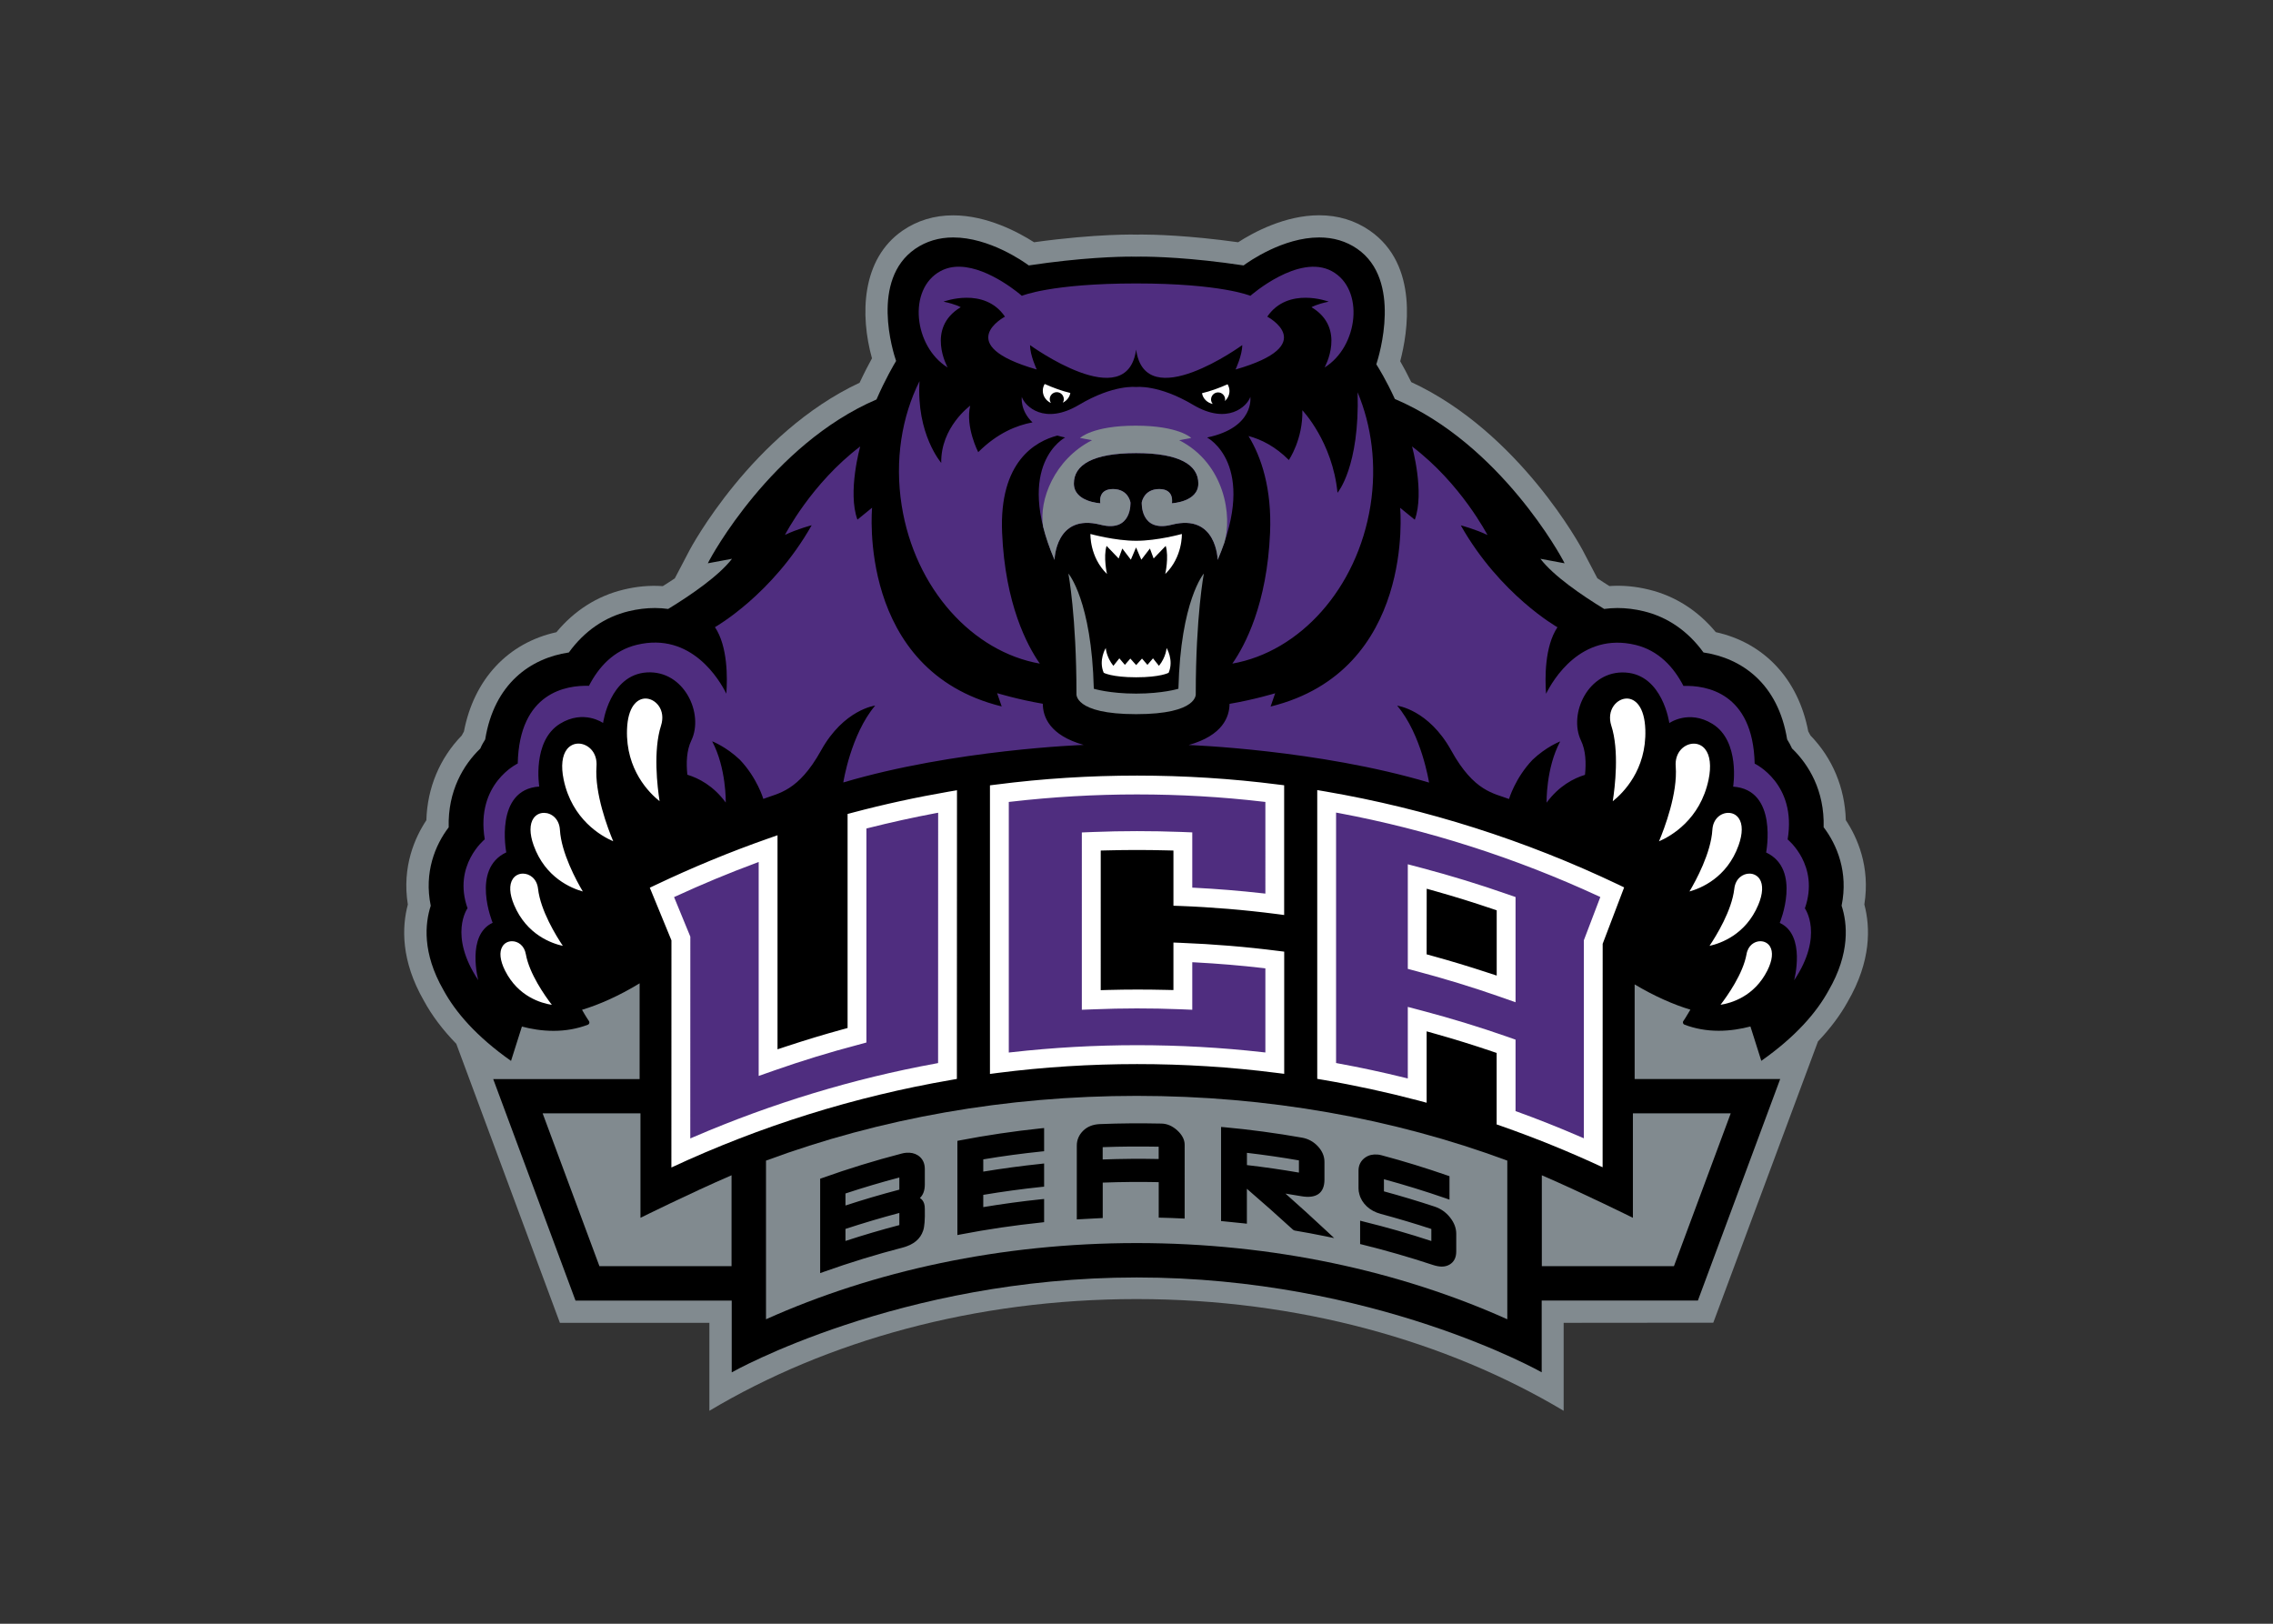 <?xml version="1.0" encoding="utf-8"?>
<!-- Generator: Adobe Illustrator 25.2.0, SVG Export Plug-In . SVG Version: 6.00 Build 0)  -->
<svg version="1.1" id="katman_1" xmlns="http://www.w3.org/2000/svg" xmlns:xlink="http://www.w3.org/1999/xlink" x="0px" y="0px"
	 viewBox="0 0 560 400" style="enable-background:new 0 0 560 400;" xml:space="preserve">
<rect x="0" y="0" width="560" height="400" fill="#333333" stroke="none"/>
<style type="text/css">
	.st0{fill:#818A8F;}
	.st1{fill:#FFFFFF;}
	.st2{fill:#4F2D7F;}
</style>
<g transform="matrix(1.763 0 0 -1.763 -73.263 1227.33)">
	<path class="st0" d="M280.98,511.34l14.63,39.3c1.71,1.8,3.11,3.66,4.16,5.56c3.3,5.69,3.16,10.41,2.32,13.58
		c0.85,5.31-1.01,9.39-2.59,11.78c-0.13,4.51-1.86,8.66-4.94,11.83c-0.1,0.19-0.2,0.38-0.31,0.57c-1.39,7.3-6.15,12.38-12.92,13.87
		c-2.49,3.01-5.7,5.06-9.34,5.94c-1.85,0.45-3.61,0.63-5.53,0.5c-0.59,0.37-1.15,0.73-1.68,1.09l-2.07,3.95
		c-0.09,0.17-8.75,16.43-23.94,23.46c-0.58,1.19-1.12,2.18-1.54,2.91c1.04,3.96,2.66,13.48-4.26,18.26
		c-2.06,1.42-4.43,2.14-7.07,2.14c-4.8,0-9.23-2.42-11.32-3.77c-6.96,0.97-11.8,1.08-13.62,1.08c-0.18,0-0.34-0.01-0.51-0.02v0.01
		c-0.08,0-5.54,0.16-14.39-1.07c-2.09,1.34-6.52,3.76-11.31,3.76c-2.63,0-5.01-0.72-7.07-2.14c-5.76-3.98-5.95-11.79-4.27-17.84
		c-0.45-0.82-1.07-2-1.73-3.41c-15.07-7.07-23.66-23.21-23.75-23.38l-2.07-3.95c-0.53-0.36-1.09-0.72-1.68-1.09
		c-1.91,0.13-3.69-0.05-5.53-0.5c-3.64-0.88-6.85-2.93-9.34-5.94c-6.77-1.49-11.52-6.57-12.92-13.87c-0.11-0.19-0.21-0.38-0.31-0.57
		c-3.08-3.17-4.81-7.32-4.94-11.83c-1.58-2.38-3.44-6.47-2.59-11.78c-0.84-3.14-0.98-7.83,2.23-13.42c1.13-2.09,2.65-4.1,4.54-6.04
		l14.48-38.99h20.89v-12.29c16.36,9.76,37.1,15.61,59.69,15.61c22.59,0,43.33-5.85,59.69-15.61l0,12.29L280.98,511.34z"/>
	<path d="M257,504.41l0,10.03h21.83l11.5,30.95h-20.34l0,13.22c2.74-1.64,5.5-2.85,7.79-3.53c-0.55-0.96-0.98-1.59-0.99-1.6
		c-0.06-0.08-0.07-0.18-0.04-0.28c0.03-0.1,0.1-0.17,0.19-0.21c1.49-0.57,3.1-0.86,4.8-0.86c1.65,0,3.17,0.27,4.43,0.6l1.52-4.8
		c4.82,3.39,7.72,6.76,9.4,9.82c3.04,5.24,2.63,9.38,1.82,11.86c0.96,4.66-0.63,8.49-2.51,10.96c0.14,5.11-2.08,8.76-4.42,11.01
		c-0.19,0.43-0.42,0.85-0.68,1.26c-1.27,7.83-6.37,11.36-11.69,12.15c-2.16,2.98-5.01,4.95-8.35,5.76c-1.24,0.3-2.48,0.45-3.69,0.45
		c-0.64,0-1.24-0.05-1.84-0.13c-3.16,1.93-7.06,4.6-8.91,7.01l3.38-0.63l-0.22,0.42c-0.1,0.2-8.67,16.24-23.5,22.54
		c-1.18,2.58-2.3,4.39-2.59,4.84c0.41,1.26,3.62,11.79-2.67,16.14c-1.53,1.06-3.32,1.59-5.31,1.59c-5.06,0-9.84-3.37-10.57-3.91
		c-7.4,1.11-12.51,1.23-14.37,1.23c-0.41,0-0.63-0.01-0.63-0.01c-0.01,0-0.24,0.01-0.65,0.01c-1.86,0-6.96-0.12-14.37-1.23
		c-0.73,0.54-5.51,3.91-10.56,3.91c-1.99,0-3.78-0.54-5.31-1.59c-6.29-4.35-3.09-14.44-2.67-15.67c-0.29-0.48-1.5-2.52-2.74-5.38
		c-14.74-6.34-23.25-22.27-23.35-22.47l-0.22-0.42l3.38,0.63c-1.86-2.41-5.75-5.07-8.92-7.01c-0.6,0.08-1.21,0.13-1.84,0.13
		c-1.21,0-2.45-0.15-3.69-0.45c-3.34-0.81-6.19-2.78-8.35-5.76c-5.32-0.79-10.42-4.32-11.69-12.15c-0.26-0.41-0.5-0.83-0.68-1.27
		c-2.34-2.25-4.56-5.91-4.42-11.01c-1.88-2.46-3.47-6.29-2.51-10.96c-0.8-2.46-1.21-6.58,1.77-11.77c1.68-3.09,4.58-6.48,9.45-9.91
		l1.52,4.8c1.27-0.34,2.78-0.6,4.43-0.6c1.7,0,3.31,0.29,4.8,0.86c0.09,0.04,0.16,0.11,0.19,0.21c0.03,0.09,0.01,0.2-0.04,0.28
		c-0.01,0.01-0.44,0.64-0.98,1.59c2.35,0.7,5.23,1.97,8.05,3.7l0-13.38h-20.46l11.5-30.95h21.83v-10.03c0,0,23.42,13.26,56.6,13.26
		C233.58,517.67,257,504.41,257,504.41"/>
	<g transform="matrix(.8 0 0 -.8 123.77 645.09)">
		<path class="st1" d="M79.72,3.23c-0.21,0.34-0.33,0.75-0.33,1.17c0,0.96,0.59,1.78,1.43,2.15c-0.13-0.19-0.22-0.42-0.22-0.66
			c0-0.68,0.55-1.23,1.23-1.23c0.68,0,1.23,0.55,1.23,1.23c0,0.22-0.07,0.42-0.17,0.6c0.67-0.33,1.18-0.94,1.31-1.69
			C82.71,4.45,81.18,3.88,79.72,3.23L79.72,3.23z M111.67,3.28c-1.46,0.65-2.99,1.21-4.47,1.56c0.16,0.95,0.92,1.68,1.88,1.88
			c-0.18-0.21-0.3-0.48-0.3-0.78c0-0.68,0.55-1.24,1.23-1.24c0.68,0,1.23,0.56,1.23,1.24c0,0.1-0.04,0.18-0.06,0.27
			c0.5-0.43,0.82-1.06,0.82-1.76C112,4.03,111.87,3.63,111.67,3.28L111.67,3.28z M87.71,29.43c0,0-0.16,4.02,2.89,6.99
			c0,0-0.67-2.99-0.07-4.91l2.11,2.2l0.64-1.74l1.49,1.95l0.91-2.14l0.92,2.14l1.5-1.95l0.65,1.74l2.11-2.2
			c0.59,1.92-0.08,4.91-0.08,4.91c3.06-2.97,2.9-6.99,2.9-6.99s-4.28,1.19-7.98,1.19C92,30.62,87.71,29.43,87.71,29.43L87.71,29.43z
			 M90.39,49.34c0,0-1.31,2.11-0.36,4.33c0,0,1.39,0.79,5.67,0.79c4.28,0,5.67-0.79,5.67-0.79c0.95-2.22-0.36-4.33-0.36-4.33
			s-0.08,1.58-1.33,3.12l-1.04-1.31l-0.97,1.14l-0.95-1.1l-1.02,1.14l-1.02-1.14l-0.95,1.1l-0.97-1.14l-1.04,1.31
			C90.47,50.92,90.39,49.34,90.39,49.34L90.39,49.34z M9.99,58.17c-1.47,0-3.1,1.43-3.23,5.43c-0.23,7.04,3.93,11.1,5.69,12.5
			c-0.38-2.44-1.16-8.83,0.26-13.23c0.4-1.26,0.25-2.52-0.44-3.46C11.7,58.64,10.85,58.17,9.99,58.17z M181.41,58.17
			c-0.86,0-1.71,0.47-2.28,1.25c-0.68,0.94-0.84,2.2-0.44,3.46c1.43,4.4,0.64,10.79,0.26,13.23c1.76-1.4,5.92-5.46,5.69-12.5
			C184.51,59.6,182.88,58.17,181.41,58.17z M-1.73,66.04c-0.77,0-1.47,0.34-1.97,0.95c-0.88,1.09-1.1,2.98-0.61,5.33
			c1.46,7,6.6,9.89,8.66,10.78c-0.95-2.26-3.27-8.37-2.92-13.08c0.09-1.17-0.24-2.22-0.94-2.97C-0.1,66.42-0.91,66.04-1.73,66.04
			L-1.73,66.04z M193.11,66.05c-0.82,0-1.63,0.37-2.23,1.01c-0.69,0.75-1.03,1.8-0.93,2.97c0.36,4.71-1.97,10.81-2.92,13.08
			c2.06-0.89,7.2-3.78,8.66-10.78c0.49-2.35,0.27-4.25-0.61-5.33C194.58,66.38,193.88,66.05,193.11,66.05L193.11,66.05z
			 M95.86,71.63c-8.27,0-16.53,0.52-24.64,1.57l-1.06,0.13v50.41l1.37-0.18c16.01-2.05,32.64-2.06,48.66-0.01l1.37,0.17v-21.34
			l-1.06-0.13c-5.63-0.72-11.35-1.19-17.02-1.41l-1.27-0.05v8.3l-1.32-0.03c-3.36-0.08-6.7-0.08-10.06,0.01l-1.32,0.04V84.72
			l1.25-0.03c3.4-0.09,6.8-0.09,10.2,0l1.25,0.03v9.64l1.17,0.04c5.54,0.21,11.19,0.68,16.8,1.4l1.37,0.18V73.32l-1.06-0.13
			C112.39,72.15,104.13,71.63,95.86,71.63L95.86,71.63z M127.33,74.17v50.43l1.01,0.17c5.55,0.95,11.13,2.16,16.57,3.59l1.53,0.41
			V116.3l1.63,0.46c3.24,0.91,6.52,1.93,9.73,3.02l0.87,0.3v12.48l0.81,0.28c5.96,2.09,11.9,4.5,17.7,7.2l0.01-39.03l3.75-9.85
			l-1.01-0.49c-16.31-7.77-33.53-13.24-51.19-16.27l-1.42-0.24L127.33,74.17z M64.4,74.19l-1.42,0.24
			c-5.65,0.98-11.29,2.2-16.78,3.66l-0.91,0.24v37.39l-0.95,0.26c-3.12,0.85-6.35,1.83-9.6,2.9l-1.69,0.56V82.05l-1.63,0.57
			c-6.65,2.33-13.25,5.06-19.64,8.1l-1.04,0.49l3.78,9.2l-0.01,39.67c15.56-7.25,32-12.39,48.86-15.29l1.01-0.18L64.4,74.19
			L64.4,74.19z M-7.74,78.14c-0.75,0-1.39,0.33-1.82,0.93c-0.72,1.02-0.72,2.71,0.01,4.74c2.03,5.68,6.64,7.52,8.59,8.06
			c-1.13-1.9-3.76-6.74-4-10.76C-5.07,79.16-6.45,78.14-7.74,78.14z M199.13,78.14c-1.29,0-2.67,1.02-2.78,2.97
			c-0.24,4.02-2.87,8.86-4,10.76c1.95-0.54,6.55-2.38,8.58-8.06c0.73-2.04,0.74-3.72,0.02-4.74
			C200.53,78.47,199.88,78.14,199.13,78.14L199.13,78.14z M-11.42,88.75c-0.73,0-1.38,0.34-1.77,0.93c-0.67,1-0.59,2.61,0.22,4.53
			c2.21,5.25,6.62,6.75,8.52,7.16c-1.19-1.77-3.9-6.18-4.33-9.96C-8.98,89.59-10.29,88.75-11.42,88.75z M202.82,88.75
			c-1.13,0-2.44,0.83-2.64,2.66c-0.43,3.78-3.14,8.19-4.33,9.96c1.9-0.42,6.32-1.93,8.52-7.16c0.81-1.92,0.89-3.53,0.23-4.53
			C204.2,89.09,203.55,88.75,202.82,88.75z M146.45,91.39l1.63,0.46c3.27,0.92,6.55,1.94,9.73,3.02l0.87,0.29v11.4l-1.69-0.55
			c-3.15-1.04-6.38-2.01-9.61-2.9l-0.94-0.26L146.45,91.39z M-13.33,100.56c-0.71,0-1.32,0.33-1.67,0.91
			c-0.59,0.96-0.43,2.44,0.44,4.19c2.3,4.61,6.38,5.73,8.19,6.01c-1.22-1.59-3.93-5.43-4.54-8.84
			C-11.19,101.26-12.32,100.56-13.33,100.56z M204.73,100.56c-1,0-2.14,0.7-2.41,2.26c-0.61,3.41-3.32,7.24-4.54,8.84
			c1.81-0.28,5.89-1.41,8.19-6.01c0.87-1.75,1.03-3.23,0.44-4.19C206.05,100.89,205.44,100.56,204.73,100.56z"/>
		<path class="st2" d="M64.97-17.25c-1.2-0.04-2.37,0.18-3.46,0.77c-5.78,3.14-4.65,13.19,1.26,16.83c0,0-3.86-6.86,2.28-10.53
			c0,0-0.78-0.5-3-0.97c0,0,7.11-2.69,10.73,2.62c0,0-9.4,4.93,5.55,9.23c0,0-1.17-2.48-1.17-4.26c0,0,16.95,12.33,18.53,0.78
			c1.59,11.55,18.54-0.78,18.54-0.78c0,1.78-1.17,4.26-1.17,4.26c14.94-4.29,5.54-9.23,5.54-9.23c3.62-5.31,10.73-2.62,10.73-2.62
			c-2.22,0.47-3,0.97-3,0.97c6.14,3.67,2.28,10.53,2.28,10.53c5.91-3.65,7.04-13.7,1.26-16.83c-5.79-3.13-14.22,4.31-14.22,4.31
			s-5.09-2.16-19.96-2.16c-14.87,0-19.96,2.16-19.96,2.16S70.16-17.09,64.97-17.25L64.97-17.25z M57.86,2.73
			c-3.1,6.2-4.37,13.81-3.12,21.73c2.31,14.57,12.41,25.55,24.13,27.61c-2.22-3.18-6.06-10.4-6.59-22.87
			c-0.53-12.44,5.83-15.96,9.65-16.96c0.43,0.12,0.88,0.24,1.36,0.34c0,0-9,4.63-1.85,21.38c0,0,0.14-8.17,8.03-6.15
			c5.55,1.42,5.23-3.89,5.23-3.89s-0.34-2.34-3.05-2.34c-2.72,0-2.21,2.49-2.21,2.49s-4.62-0.22-4.62-3.45
			c0-3.24,3.28-5.31,10.87-5.31c7.6,0,10.87,2.07,10.87,5.31c0,3.23-4.62,3.45-4.62,3.45s0.52-2.49-2.21-2.49
			c-2.72,0-3.06,2.34-3.06,2.34s-0.31,5.3,5.24,3.89c7.89-2.02,8.02,6.15,8.02,6.15c7.15-16.75-1.84-21.38-1.84-21.38
			c8.35-1.75,7.55-7.09,7.55-7.09c-0.53,1.6-3.93,4.98-10,1.38c-6.07-3.61-9.96-3.11-9.96-3.11s-3.89-0.5-9.96,3.11
			c-6.07,3.61-9.46,0.23-10-1.38c0,0-0.34,2.35,1.87,4.45c-2.79,0.51-6.17,1.89-9.48,5.2c0,0-2.28-4.42-1.4-8.12
			c0,0-5.18,3.75-5.06,10C61.67,17.02,57.26,12.01,57.86,2.73L57.86,2.73z M134.38,4.68c0.38,13.05-3.51,17.55-3.51,17.55
			c-0.88-8.93-6.14-14.41-6.14-14.41c0.12,5.08-2.36,8.69-2.36,8.69c-2.33-2.34-4.78-3.59-7.05-4.19c2.25,3.66,4.09,9.19,3.77,16.88
			c-0.53,12.47-4.37,19.69-6.59,22.87c11.72-2.06,21.81-13.04,24.13-27.61C137.75,17.35,136.82,10.5,134.38,4.68L134.38,4.68z
			 M47.5,14.14c-8.56,6.48-13.15,15.45-13.15,15.45c2.13-1.02,4.67-1.69,4.67-1.69c-6.88,12.16-16.9,17.8-16.9,17.8
			c2.25,3.36,2.19,8.91,1.99,11.62c-1.14-2.3-6.08-10.85-15.65-8.53c-4.01,0.97-6.64,3.84-8.35,7.16
			c-3.88-0.12-12.16,1.08-12.44,13.57c0,0-7.39,3.48-5.76,13.24c0,0-5.64,4.55-3.01,12.04c0,0-3.38,4.68,1.88,12.57
			c0,0-2.13-7.89,2.51-10.03c0,0-3.89-9.36,2.38-12.3c0,0-2.13-10.97,5.76-11.5c0,0-1.29-7.95,3.63-10.97
			c4.13-2.54,7.52-0.13,7.52-0.13s1.13-8.42,7.64-8.83c6.52-0.4,10.03,7.22,7.77,11.9c-0.82,1.7-0.91,3.89-0.69,5.97
			c1.96,0.59,4.54,1.91,6.71,4.86c0,0,0.12-6.02-2.38-10.7c0,0,2.44,0.93,4.84,3.22c3.03,3.18,4.1,6.84,4.1,6.84
			c2.63-1.02,6.09-1.27,10.08-8.45c3.98-7.18,9.46-7.85,9.46-7.85c-4.27,5.04-5.57,13.43-5.57,13.43
			c19.36-5.76,41.99-6.56,41.99-6.56c-5.97-1.68-7.13-4.93-7.14-7.19l-0.06-0.01c-4.24-0.72-7.92-1.84-7.92-1.84l0.8,2.32
			c-25.35-6.24-22.64-34.71-22.64-34.71l-2.56,2.08C45.25,22.15,47.49,14.15,47.5,14.14L47.5,14.14z M143.89,14.14
			c0,0,2.24,8,0.48,12.8l-2.56-2.08c0,0,2.72,28.47-22.63,34.71l0.8-2.32c0,0-3.68,1.12-7.92,1.84l-0.05,0.01
			c-0.02,2.25-1.17,5.51-7.14,7.19c0,0,22.63,0.8,41.99,6.56c0,0-1.3-8.4-5.57-13.43c0,0,5.49,0.66,9.46,7.85
			c3.98,7.19,7.45,7.44,10.08,8.45c0,0,1.07-3.66,4.1-6.84c2.4-2.29,4.84-3.22,4.84-3.22c-2.51,4.68-2.38,10.7-2.38,10.7
			c2.17-2.94,4.74-4.26,6.71-4.86c0.22-2.09,0.13-4.27-0.69-5.97c-2.25-4.68,1.25-12.31,7.77-11.9c6.51,0.4,7.65,8.83,7.65,8.83
			s3.38-2.41,7.52,0.13c4.92,3.02,3.63,10.97,3.63,10.97c7.9,0.54,5.76,11.5,5.76,11.5c6.27,2.94,2.38,12.3,2.38,12.3
			c4.64,2.13,2.51,10.03,2.51,10.03c5.27-7.89,1.88-12.57,1.88-12.57c2.63-7.49-3.01-12.04-3.01-12.04
			c1.63-9.76-5.76-13.24-5.76-13.24c-0.29-12.49-8.57-13.7-12.44-13.57c-1.72-3.32-4.35-6.18-8.35-7.16
			c-9.58-2.32-14.51,6.23-15.65,8.53c-0.2-2.71-0.26-8.26,1.99-11.62c0,0-10.02-5.65-16.89-17.8c0,0,2.54,0.67,4.67,1.69
			C157.04,29.59,152.45,20.62,143.89,14.14L143.89,14.14z M95.86,74.92c-7.38,0-14.76,0.43-22.03,1.27l-0.38,0.04v43.77l0.48-0.05
			c14.48-1.64,29.4-1.64,43.86-0.01l0.48,0.05V105.3l-0.38-0.05c-3.95-0.46-7.97-0.79-11.94-1l-0.45-0.02v8.3l-2.15-0.09
			c-5.04-0.2-10.13-0.19-14.98,0.01l-2.16,0.08V81.56l2-0.08c5.03-0.2,10.23-0.2,15.3-0.01l1.99,0.08v9.65l0.41,0.02
			c3.9,0.2,7.9,0.52,11.88,0.97l0.48,0.05V76.23l-0.38-0.04c-7.24-0.85-14.61-1.27-22-1.27L95.86,74.92z M130.62,78.09v43.74
			l0.35,0.07c3.88,0.71,7.8,1.55,11.65,2.5l0.53,0.13v-12.5l2.61,0.69c5,1.32,9.99,2.85,14.82,4.54l1.39,0.49v12.48l0.28,0.1
			c3.49,1.26,7.11,2.69,11.05,4.39l0.6,0.26l0-34.58l2.88-7.56l-0.36-0.17c-14.49-6.69-29.74-11.57-45.31-14.49L130.62,78.09
			L130.62,78.09z M61.11,78.12l-0.51,0.09c-3.87,0.73-7.81,1.6-11.7,2.58l-0.32,0.08v37.38l-1.54,0.42
			c-4.88,1.28-9.76,2.78-14.52,4.45l-2.76,0.97V86.72l-0.58,0.22c-4.62,1.71-9.27,3.65-13.82,5.74l-0.38,0.17l2.84,6.91l-0.01,35.25
			l0.6-0.26c13.67-5.88,27.92-10.21,42.34-12.84l0.35-0.07L61.11,78.12z M143.15,87.12l2.61,0.69c4.95,1.31,9.93,2.84,14.82,4.55
			l1.39,0.48v18.38l-2.76-0.97c-4.77-1.67-9.65-3.16-14.52-4.45l-1.54-0.41L143.15,87.12L143.15,87.12z"/>
		<path class="st0" d="M95.61,10.51c-7.53,0-9.72,2.15-9.72,2.15l2.1,0.39c-6.59,3.36-9.31,10.44-8.55,15.09
			c0.44,1.75,1.09,3.69,2,5.82c0,0,0.14-8.17,8.02-6.15c5.55,1.42,5.24-3.89,5.24-3.89s-0.34-2.34-3.06-2.34
			c-2.72,0-2.2,2.48-2.2,2.48s-4.62-0.22-4.62-3.45c0-3.24,3.28-5.31,10.87-5.31c7.6,0,10.87,2.07,10.87,5.31
			c0,3.24-4.62,3.45-4.62,3.45s0.52-2.48-2.2-2.48c-2.72,0-3.06,2.34-3.06,2.34s-0.31,5.31,5.24,3.89c7.88-2.01,8.02,6.15,8.02,6.15
			c0.45-1.06,0.83-2.06,1.17-3.02c1.38-4.53,0.15-13.78-7.89-17.89l2.1-0.39C105.33,12.65,103.14,10.51,95.61,10.51L95.61,10.51z
			 M83.86,36.34c0,0,1.41,7.46,1.41,20.98c0,0-0.52,3.58,10.42,3.58c10.95,0,10.42-3.58,10.42-3.58c0-13.52,1.41-20.98,1.41-20.98
			s-4.06,4.7-4.44,20.12c0,0-2.73,0.85-7.39,0.85c-4.66,0-7.39-0.85-7.39-0.85C87.92,41.04,83.86,36.34,83.86,36.34z M95.79,127.57
			c-22.8,0-44.83,3.92-64.75,11.31v27.71c18.78-8.42,40.97-13.31,64.75-13.31c23.78,0,45.96,4.89,64.74,13.31v-27.71
			C140.61,131.49,118.59,127.57,95.79,127.57L95.79,127.57z M-7.98,130.62l9.92,26.69h23.08v-15.87c-7.18,3.1-15.91,7.43-15.91,7.43
			v-18.25L-7.98,130.62z M182.47,130.62v18.25c0,0-8.73-4.33-15.91-7.43v15.87h23.08l9.92-26.69L182.47,130.62L182.47,130.62z"/>
		<path d="M94.74,132.37c-1.8,0.01-3.59,0.06-5.39,0.13c-1.2,0.05-2.18,0.44-2.91,1.16c-0.74,0.73-1.11,1.6-1.11,2.59v12.9
			l0.51-0.03c1.18-0.07,2.37-0.14,3.56-0.19l0.46-0.02v-6.19c3.24-0.12,6.52-0.15,9.78-0.08v6.2l0.47,0.01
			c1.19,0.03,2.37,0.07,3.56,0.13l0.5,0.02V136.1c0-0.87-0.44-1.72-1.29-2.5c-0.85-0.77-1.77-1.17-2.74-1.19
			C98.33,132.37,96.54,132.36,94.74,132.37L94.74,132.37z M110.53,133v16.44l0.44,0.04c1.18,0.11,2.36,0.23,3.54,0.36l0.53,0.06
			v-6.1c2.72,2.34,5.44,4.75,8.08,7.17l0.24,0.12c1.76,0.3,3.52,0.62,5.27,0.98l1.66,0.34l-1.24-1.16c-2.4-2.24-4.83-4.46-7.27-6.61
			c0.91,0.14,1.82,0.3,2.72,0.45c2.69,0.48,4.09-0.54,4.09-2.89v-3.11c0-0.97-0.38-1.88-1.14-2.7c-0.75-0.81-1.69-1.33-2.78-1.52
			c-4.47-0.79-9.06-1.41-13.64-1.83L110.53,133z M79.62,133.19l-0.53,0.05c-4.77,0.5-9.55,1.21-14.23,2.11l-0.39,0.08v16.45
			l0.57-0.11c4.67-0.9,9.43-1.6,14.15-2.09l0.43-0.05v-4.05l-0.53,0.05c-3.36,0.35-6.75,0.81-10.1,1.37v-2.14
			c3.33-0.56,6.76-1.03,10.2-1.39l0.43-0.04v-4.05l-0.53,0.06c-3.36,0.35-6.76,0.81-10.1,1.36v-2.14c3.38-0.57,6.81-1.03,10.2-1.38
			l0.43-0.04L79.62,133.19L79.62,133.19z M94.74,136.42c1.63-0.01,3.26,0,4.89,0.03v2.15c-3.25-0.07-6.53-0.04-9.78,0.08v-2.15
			C91.48,136.47,93.11,136.43,94.74,136.42z M55.51,137.51c-0.26,0.02-0.54,0.07-0.82,0.15c-4.65,1.21-9.32,2.64-13.87,4.27
			l-0.32,0.11v16.49l0.64-0.23c4.51-1.61,9.15-3.03,13.79-4.24c1.87-0.49,3.06-1.47,3.55-2.93c0.25-0.69,0.34-1.94,0.3-3.81
			c0-0.36-0.03-0.66-0.11-0.9c-0.13-0.45-0.39-0.79-0.75-1.01c0.5-0.47,0.86-1.21,0.86-2.36v-2.71c0-1.04-0.4-1.84-1.19-2.37
			C57,137.59,56.31,137.44,55.51,137.51L55.51,137.51z M115.05,137.52c3.06,0.36,6.11,0.8,9.08,1.32v2.13
			c-3.01-0.52-6.06-0.96-9.08-1.31V137.52z M137.83,137.82c-0.8-0.07-1.5,0.1-2.09,0.5c-0.79,0.54-1.2,1.34-1.2,2.3v3.11
			c0,0.35,0.05,0.69,0.14,0.98c0.2,0.81,0.64,1.54,1.31,2.17c0.66,0.61,1.45,1.04,2.42,1.3c2.99,0.81,5.97,1.69,8.85,2.64v2.1
			c-3.89-1.28-7.87-2.42-11.83-3.39l-0.61-0.16v4.08l0.36,0.09c4.14,1.02,8.3,2.22,12.38,3.57c0.56,0.18,1.06,0.28,1.52,0.28
			c0.54,0,1.02-0.13,1.41-0.38c0.74-0.45,1.12-1.21,1.12-2.26v-3.11c0-0.97-0.36-1.92-1.08-2.83c-0.71-0.9-1.61-1.53-2.67-1.89
			c-2.91-0.96-5.89-1.86-8.88-2.67v-2.12c3.59,0.98,7.23,2.1,10.81,3.34l0.64,0.23v-4.1l-0.32-0.11c-3.8-1.32-7.66-2.51-11.49-3.53
			c-0.29-0.08-0.56-0.13-0.83-0.15L137.83,137.82z M54.33,141.83v2.12c-3.17,0.83-6.33,1.76-9.41,2.77v-2.1
			C48.01,143.6,51.17,142.66,54.33,141.83L54.33,141.83z M54.33,148.02v2.12c-3.16,0.83-6.33,1.76-9.41,2.77v-2.1
			C48,149.8,51.16,148.86,54.33,148.02z"/>
	</g>
</g>
</svg>
